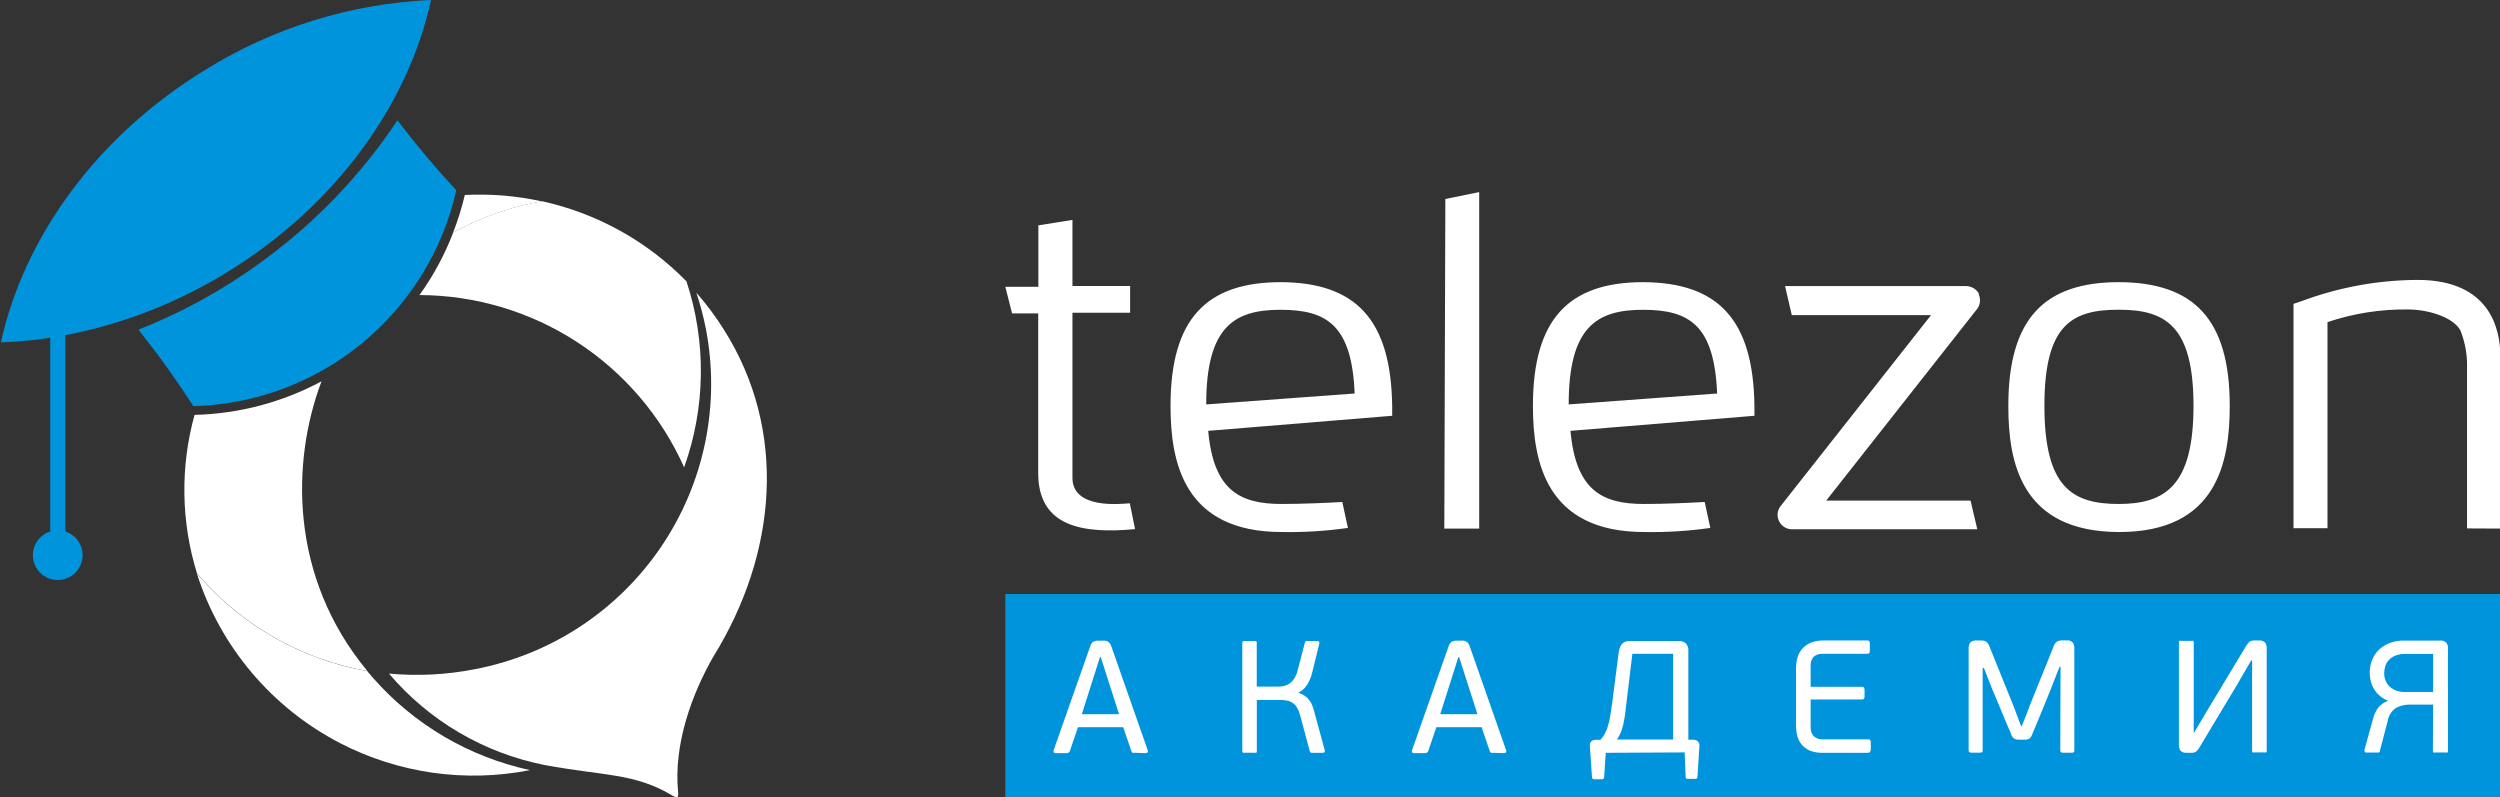 <?xml version="1.0" encoding="UTF-8"?> <svg xmlns="http://www.w3.org/2000/svg" width="439" height="140" viewBox="0 0 439 140" fill="none"><rect x="0" y="0" width="439" height="140" fill="#333333" stroke="none"/> <g clip-path="url(#clip0_212_2)"> <path d="M80.072 33.354C80.072 33.453 80.072 33.565 80.072 33.664C77.65 44.157 71.808 53.55 63.463 60.366C55.118 67.182 44.742 71.036 33.966 71.322C32.164 68.565 30.286 65.836 28.334 63.135C27.01 61.362 25.672 59.614 24.32 57.888C32.071 54.829 39.394 50.782 46.105 45.846C55.401 39.07 63.421 30.702 69.792 21.129C73.021 25.378 76.448 29.453 80.072 33.354Z" fill="#0094DC"></path> <path d="M120.136 82.07C116.13 73.091 109.613 65.459 101.369 60.091C93.125 54.723 83.505 51.848 73.664 51.811C76.105 48.413 78.097 44.716 79.593 40.81C84.233 38.26 89.247 36.456 94.45 35.464L95.196 35.338C104.836 37.461 113.646 42.351 120.544 49.405C124.053 60.035 123.909 71.531 120.136 82.07Z" fill="white"></path> <path d="M64.511 117.83C61.679 117.331 58.895 116.592 56.188 115.621C55.512 115.382 54.78 115.115 54.175 114.847C46.831 111.862 40.291 107.198 35.079 101.23C34.927 101.032 34.763 100.844 34.586 100.667C31.787 91.628 31.64 81.976 34.164 72.856C41.954 72.662 49.59 70.643 56.456 66.961C51.133 81.071 50.809 101.328 64.511 117.83Z" fill="white"></path> <path d="M95.168 35.366L94.421 35.492C89.219 36.484 84.205 38.288 79.565 40.838C80.407 38.691 81.094 36.486 81.621 34.24C86.166 34.005 90.723 34.384 95.168 35.366Z" fill="white"></path> <path d="M59.765 130.518C47.738 124.301 38.672 113.57 34.558 100.681L35.051 101.244C42.682 109.965 53.066 115.821 64.483 117.844L65.454 118.983C72.673 127.222 82.356 132.919 93.07 135.231C81.754 137.467 70.014 135.806 59.765 130.518Z" fill="white"></path> <path d="M83.409 117.506C89.996 116.249 96.271 113.708 101.875 110.027C107.479 106.347 112.301 101.599 116.068 96.056C119.834 90.513 122.47 84.283 123.825 77.722C125.181 71.161 125.228 64.397 123.966 57.818C123.542 55.64 122.977 53.493 122.276 51.389C124.042 53.395 125.643 55.54 127.064 57.803C138.4 75.655 136.429 97.263 125.276 115.283C121.6 121.684 118.234 130.589 119.079 139.114C119.22 140.408 118.587 140 117.981 139.648C111.391 135.738 106.11 136.272 95.745 134.359C85.035 132.265 75.356 126.595 68.299 118.28C73.347 118.751 78.436 118.49 83.409 117.506Z" fill="white"></path> <path d="M35.529 68.27C35.604 68.254 35.676 68.225 35.741 68.185C35.737 68.246 35.737 68.307 35.741 68.368L35.529 68.27Z" fill="#1E90CF"></path> <path d="M73.031 35.281H72.735L72.904 35.014L73.031 35.281Z" fill="#1E90CF"></path> <path d="M75.692 0C71.693 18.288 58.991 36.182 39.599 47.97C34.397 51.145 28.869 53.754 23.109 55.75C19.593 56.971 15.999 57.953 12.35 58.69L10.942 58.957C9.956 59.14 8.985 59.295 8.013 59.407C7.788 59.407 7.534 59.492 7.295 59.534C4.915 59.843 2.521 60.04 0.155 60.125C4.168 41.837 16.857 23.929 36.234 12.154C48.13 4.8 61.716 0.615 75.692 0Z" fill="#0094DC"></path> <path d="M11.477 94.703H8.815V52.753L11.477 51.698V94.703Z" fill="#0094DC"></path> <path d="M10.139 101.849C12.55 101.849 14.505 99.896 14.505 97.488C14.505 95.079 12.55 93.127 10.139 93.127C7.728 93.127 5.774 95.079 5.774 97.488C5.774 99.896 7.728 101.849 10.139 101.849Z" fill="#0094DC"></path> <path d="M253.621 92.817H259.747V33.734L253.804 34.944L253.621 92.817ZM188.322 83.913V54.92H198.447V50.221H188.322V38.615L182.337 39.572V50.362H176.535L177.718 55.032H182.309V83.069C182.309 92.466 189.998 93.774 199.32 92.916L198.391 88.372C196.785 88.499 188.322 89.455 188.322 83.913ZM224.936 49.546C211.839 49.546 205.545 55.989 205.545 71.266C205.545 81.113 207.84 93.422 225.077 93.422C228.962 93.493 232.847 93.253 236.695 92.705L235.709 88.147C233.385 88.288 228.668 88.499 225.105 88.499C217.74 88.499 213.093 86.15 212.163 75.655L244.468 73.01V71.365C244.285 55.989 237.976 49.616 224.922 49.546H224.936ZM211.811 71.013C211.811 57.41 216.684 54.399 224.851 54.399C233.019 54.399 237.385 57.114 237.877 69.1L211.811 71.013ZM372.095 49.546C358.971 49.546 352.662 55.961 352.662 71.266C352.662 81.113 354.845 93.394 372.095 93.422C389.346 93.451 391.543 81.099 391.543 71.266C391.543 55.961 385.178 49.588 372.053 49.546H372.095ZM372.095 88.499C363.871 88.499 358.999 85.601 358.999 71.266C358.999 56.931 363.871 54.385 372.095 54.385C380.319 54.385 385.178 57.283 385.178 71.266C385.178 85.249 380.249 88.499 372.025 88.499H372.095ZM439.056 92.817V62.46C439.056 57.789 437.226 49.152 424.538 49.152C417.538 49.182 410.599 50.458 404.048 52.922L402.738 53.358V92.747H408.709V56.566C413.289 55.021 418.099 54.27 422.932 54.343C426.185 54.343 430.734 55.609 432.043 58.014C432.757 59.808 433.152 61.712 433.212 63.642V92.789L439.056 92.817ZM347.536 51.642C347.316 51.217 346.982 50.86 346.572 50.612C346.162 50.364 345.692 50.233 345.212 50.235H313.457L314.64 55.342H339.087L312.668 88.879C312.373 89.25 312.191 89.698 312.146 90.17C312.102 90.642 312.195 91.117 312.415 91.537C312.628 91.968 312.96 92.329 313.372 92.578C313.783 92.827 314.257 92.954 314.738 92.944H347.212L346.029 87.908H320.681L347.099 54.357C347.41 53.987 347.608 53.536 347.67 53.058C347.732 52.579 347.656 52.093 347.451 51.656L347.536 51.642ZM288.574 49.546C275.491 49.546 269.182 55.989 269.182 71.266C269.182 81.113 271.506 93.422 288.728 93.422C292.609 93.493 296.49 93.253 300.332 92.705L299.346 88.147C296.995 88.288 292.305 88.499 288.728 88.499C281.349 88.499 276.73 86.15 275.773 75.655L308.077 73.01V71.365C307.908 55.989 301.614 49.616 288.517 49.546H288.574ZM275.463 71.013C275.463 57.41 280.364 54.399 288.517 54.399C296.671 54.399 301.036 57.114 301.529 69.1L275.463 71.013Z" fill="white"></path> <path d="M439 104.311H176.535V140H439V104.311Z" fill="#0094DC"></path> <path d="M199.32 132.193C199.185 132.217 199.047 132.217 198.912 132.193C198.813 132.193 198.729 132.038 198.644 131.827L197.236 127.691H189.293L187.885 131.827C187.852 131.956 187.775 132.069 187.667 132.146C187.559 132.223 187.426 132.26 187.294 132.249H185.379C185.311 132.258 185.243 132.249 185.181 132.221C185.118 132.194 185.065 132.15 185.027 132.094C184.99 131.97 184.99 131.838 185.027 131.714L191.392 113.623C191.477 113.288 191.652 112.981 191.899 112.737C192.179 112.571 192.502 112.488 192.828 112.498H193.673C194.035 112.455 194.4 112.545 194.701 112.751C194.932 112.999 195.101 113.298 195.194 113.623L201.531 131.714C201.558 131.771 201.573 131.834 201.573 131.897C201.573 131.96 201.558 132.023 201.531 132.08C201.531 132.193 201.376 132.249 201.179 132.249L199.32 132.193ZM194.617 119.532L193.293 115.396H193.152L191.885 119.391L189.969 125.412H196.504L194.617 119.532Z" fill="white"></path> <path d="M227.935 121.642C228.366 121.764 228.775 121.954 229.146 122.205C229.457 122.419 229.729 122.686 229.949 122.992C230.172 123.292 230.348 123.624 230.47 123.977C230.617 124.363 230.739 124.758 230.836 125.159L232.611 131.686C232.632 131.737 232.643 131.792 232.643 131.848C232.643 131.903 232.632 131.958 232.611 132.01C232.611 132.136 232.456 132.193 232.245 132.193H230.527C230.424 132.21 230.319 132.21 230.217 132.193C230.156 132.164 230.103 132.121 230.064 132.067C230.024 132.013 229.999 131.95 229.991 131.883L228.302 125.609C228.189 125.14 228.009 124.69 227.766 124.273C227.582 123.94 227.322 123.655 227.006 123.443C226.703 123.229 226.357 123.085 225.992 123.021C225.565 122.942 225.131 122.905 224.696 122.908H220.697V131.827C220.697 132.01 220.697 132.136 220.599 132.178C220.483 132.21 220.362 132.21 220.246 132.178H218.599C218.488 132.204 218.372 132.204 218.261 132.178C218.261 132.178 218.148 132.01 218.148 131.827V112.976C218.148 112.793 218.148 112.667 218.261 112.625C218.367 112.576 218.482 112.552 218.599 112.554H220.261C220.382 112.545 220.504 112.569 220.613 112.625C220.683 112.625 220.711 112.793 220.683 112.976V120.573H224.429C224.751 120.573 225.072 120.54 225.386 120.474C225.732 120.405 226.062 120.271 226.358 120.08C226.701 119.857 226.994 119.565 227.217 119.222C227.517 118.766 227.736 118.262 227.865 117.731L229.132 112.864C229.14 112.799 229.164 112.737 229.2 112.683C229.237 112.63 229.286 112.585 229.344 112.554C229.441 112.537 229.542 112.537 229.639 112.554H231.273C231.498 112.554 231.625 112.554 231.653 112.751C231.689 112.861 231.689 112.979 231.653 113.089L230.414 118.125C230.241 118.867 229.945 119.575 229.541 120.221C229.173 120.821 228.647 121.307 228.02 121.628L227.935 121.642Z" fill="white"></path> <path d="M262.254 132.193C262.119 132.217 261.98 132.217 261.845 132.193C261.747 132.193 261.662 132.038 261.578 131.827L260.169 127.691H252.227L250.819 131.827C250.786 131.956 250.709 132.069 250.6 132.146C250.492 132.223 250.36 132.26 250.227 132.249H248.312C248.245 132.258 248.176 132.249 248.114 132.221C248.052 132.194 247.999 132.15 247.96 132.094C247.924 131.97 247.924 131.838 247.96 131.714L254.325 113.623C254.411 113.288 254.586 112.981 254.832 112.737C255.113 112.571 255.435 112.488 255.762 112.498H256.607C256.969 112.455 257.334 112.545 257.635 112.751C257.865 112.999 258.034 113.298 258.128 113.623L264.465 131.714C264.492 131.771 264.506 131.834 264.506 131.897C264.506 131.96 264.492 132.023 264.465 132.08C264.465 132.193 264.31 132.249 264.112 132.249L262.254 132.193ZM257.55 119.532L256.226 115.396H256.086L254.818 119.391L252.903 125.412H259.437L257.55 119.532Z" fill="white"></path> <path d="M281.969 132.193L281.687 136.413C281.687 136.694 281.546 136.835 281.321 136.835H279.913C279.867 136.839 279.821 136.833 279.777 136.819C279.734 136.804 279.694 136.781 279.659 136.75C279.592 136.65 279.553 136.533 279.547 136.413L279.18 130.955C279.155 130.706 279.22 130.456 279.364 130.251C279.567 130.041 279.846 129.92 280.138 129.914H281.039C281.357 129.566 281.627 129.178 281.842 128.76C282.08 128.314 282.264 127.842 282.391 127.353C282.558 126.796 282.685 126.227 282.771 125.651C282.884 125.018 282.983 124.244 283.095 123.471L284.25 114.496C284.318 113.99 284.506 113.507 284.799 113.089C284.977 112.899 285.197 112.753 285.442 112.662C285.686 112.572 285.948 112.54 286.208 112.568H294.657C294.909 112.533 295.166 112.554 295.41 112.629C295.653 112.705 295.877 112.833 296.065 113.004C296.225 113.199 296.344 113.424 296.414 113.666C296.484 113.908 296.504 114.161 296.473 114.411V129.9H297.431C297.692 129.907 297.941 130.007 298.135 130.181C298.239 130.288 298.319 130.416 298.367 130.557C298.416 130.698 298.433 130.848 298.417 130.997L298.079 136.342C298.08 136.464 298.04 136.583 297.966 136.68C297.932 136.711 297.892 136.734 297.848 136.748C297.805 136.763 297.759 136.768 297.713 136.764H296.305C296.221 136.766 296.141 136.736 296.079 136.68C296.011 136.582 295.981 136.462 295.995 136.342L295.826 132.122L281.969 132.193ZM285.433 124.849C285.368 125.496 285.269 126.14 285.137 126.777C285.055 127.229 284.942 127.676 284.799 128.113C284.7 128.444 284.568 128.765 284.405 129.07C284.264 129.337 284.109 129.59 283.94 129.857H293.798V114.805H286.644L285.433 124.849Z" fill="white"></path> <path d="M328.356 132.052C328.356 132.15 328.145 132.193 327.919 132.193H320.089C319.306 132.218 318.525 132.084 317.794 131.799C317.252 131.562 316.771 131.206 316.386 130.758C316.019 130.315 315.754 129.796 315.611 129.238C315.462 128.631 315.386 128.007 315.386 127.381V117.309C315.384 116.686 315.47 116.066 315.639 115.466C315.799 114.895 316.082 114.367 316.47 113.919C316.885 113.468 317.388 113.109 317.949 112.864C318.646 112.582 319.394 112.448 320.146 112.47H327.835C328.046 112.47 328.187 112.47 328.243 112.611C328.322 112.747 328.356 112.904 328.342 113.061V114.242C328.358 114.395 328.324 114.548 328.243 114.678C328.243 114.763 328.046 114.805 327.835 114.805H320.174C319.87 114.776 319.562 114.806 319.27 114.896C318.978 114.985 318.706 115.131 318.47 115.326C318.091 115.776 317.904 116.357 317.949 116.943V120.601H326.905C327.117 120.601 327.257 120.601 327.314 120.742C327.392 120.878 327.427 121.035 327.412 121.192V122.261C327.424 122.408 327.389 122.556 327.314 122.683C327.314 122.781 327.117 122.824 326.905 122.824H317.949V127.719C317.921 128.275 318.102 128.822 318.456 129.252C318.685 129.464 318.957 129.625 319.253 129.725C319.549 129.824 319.863 129.86 320.174 129.829H327.976C328.201 129.829 328.356 129.829 328.412 129.97C328.491 130.106 328.525 130.263 328.511 130.42V131.602C328.509 131.764 328.454 131.922 328.356 132.052Z" fill="white"></path> <path d="M361.829 117.056H361.688C361.688 117.056 361.562 117.337 361.407 117.717C361.252 118.097 361.097 118.519 360.914 118.969C360.731 119.419 360.576 119.841 360.421 120.235C360.266 120.629 360.182 120.854 360.167 120.91C360.153 120.967 359.999 121.332 359.83 121.74C359.661 122.148 359.463 122.613 359.252 123.147C359.041 123.682 358.802 124.244 358.562 124.849C358.323 125.454 358.083 126.017 357.858 126.551L357.267 127.958L356.929 128.76C356.835 129.093 356.661 129.397 356.422 129.646C356.142 129.827 355.81 129.911 355.478 129.885H354.549C354.217 129.909 353.886 129.825 353.605 129.646C353.355 129.403 353.176 129.097 353.084 128.76C353.084 128.605 352.915 128.338 352.732 127.93C352.549 127.522 352.352 127.058 352.141 126.523C351.929 125.989 351.69 125.44 351.436 124.835L350.732 123.147L350.141 121.74C349.958 121.332 349.845 121.065 349.789 120.91L348.381 117.309H348.155V131.686C348.155 131.897 348.155 132.024 348.057 132.08C347.927 132.147 347.78 132.176 347.634 132.164H346.226C346.085 132.174 345.944 132.145 345.818 132.08C345.733 132.08 345.691 131.897 345.691 131.686V113.877C345.673 113.513 345.772 113.154 345.973 112.85C346.115 112.707 346.287 112.599 346.478 112.533C346.668 112.467 346.871 112.446 347.071 112.47H347.831C348.16 112.449 348.487 112.522 348.775 112.681C349.059 112.922 349.269 113.239 349.38 113.595L353.267 123.217L353.563 123.963C353.718 124.385 353.901 124.849 354.098 125.37L354.619 126.777L354.915 127.522H355.027C355.027 127.452 355.14 127.199 355.309 126.791C355.478 126.383 355.661 125.932 355.844 125.454C356.027 124.976 356.21 124.526 356.365 124.047L356.661 123.316C356.746 123.128 356.886 122.777 357.083 122.261L357.802 120.474C358.069 119.799 358.365 119.068 358.675 118.322L359.534 116.198C359.801 115.537 360.027 114.974 360.21 114.496C360.393 114.017 360.52 113.708 360.576 113.581C360.686 113.221 360.902 112.902 361.196 112.667C361.48 112.512 361.802 112.439 362.125 112.456H362.885C363.086 112.427 363.29 112.446 363.481 112.512C363.672 112.579 363.844 112.689 363.984 112.836C364.179 113.141 364.273 113.501 364.251 113.863V131.7C364.251 131.911 364.251 132.038 364.139 132.094C364.014 132.163 363.872 132.192 363.73 132.178H362.322C362.181 132.188 362.04 132.159 361.914 132.094C361.829 132.094 361.787 131.911 361.787 131.7L361.829 117.056Z" fill="white"></path> <path d="M395.317 115.959L392.867 120.179L386.332 131.067C386.162 131.389 385.944 131.683 385.685 131.939C385.426 132.133 385.105 132.223 384.783 132.193H383.995C383.8 132.213 383.602 132.192 383.415 132.131C383.229 132.071 383.057 131.972 382.91 131.841C382.693 131.534 382.589 131.161 382.615 130.786V112.892C382.615 112.709 382.615 112.582 382.727 112.54C382.839 112.515 382.954 112.515 383.065 112.54H384.769C384.885 112.508 385.006 112.508 385.121 112.54C385.121 112.54 385.22 112.709 385.22 112.892V128.619H385.304L387.586 124.765L394.317 113.595C394.497 113.279 394.714 112.986 394.965 112.723C395.228 112.538 395.546 112.449 395.866 112.47H396.655C396.852 112.448 397.052 112.468 397.242 112.528C397.431 112.589 397.605 112.689 397.753 112.822C397.966 113.13 398.065 113.503 398.035 113.877V131.771C398.035 131.953 398.035 132.08 397.922 132.122C397.811 132.151 397.695 132.151 397.584 132.122H395.923C395.807 132.153 395.686 132.153 395.57 132.122C395.492 132.023 395.457 131.896 395.472 131.771V115.959H395.317Z" fill="white"></path> <path d="M427.255 123.724H423.228C422.383 123.704 421.546 123.892 420.792 124.273C420.408 124.521 420.079 124.845 419.825 125.225C419.57 125.604 419.396 126.032 419.313 126.481L417.905 131.855C417.905 132.024 417.834 132.122 417.694 132.15C417.595 132.164 417.496 132.164 417.398 132.15H415.567C415.514 132.158 415.459 132.153 415.408 132.136C415.356 132.118 415.31 132.09 415.271 132.052C415.225 131.981 415.201 131.898 415.201 131.813V131.672L416.75 126.045C416.937 125.404 417.233 124.8 417.623 124.258C418.082 123.704 418.687 123.29 419.369 123.063C418.377 122.687 417.529 122.008 416.947 121.121C416.391 120.207 416.108 119.153 416.13 118.083C416.124 117.317 416.267 116.557 416.553 115.846C416.824 115.175 417.237 114.571 417.764 114.074C418.312 113.567 418.953 113.171 419.651 112.906C420.435 112.615 421.265 112.472 422.101 112.484H428.424C428.625 112.456 428.83 112.471 429.024 112.53C429.219 112.588 429.398 112.687 429.551 112.822C429.786 113.126 429.896 113.508 429.861 113.891V131.813C429.861 131.982 429.861 132.094 429.748 132.136C429.637 132.165 429.521 132.165 429.41 132.136H427.692C427.572 132.164 427.446 132.164 427.326 132.136C427.255 132.136 427.213 131.982 427.213 131.813L427.255 123.724ZM422.327 114.833C421.719 114.817 421.115 114.927 420.552 115.157C420.123 115.34 419.739 115.614 419.426 115.959C419.148 116.27 418.946 116.64 418.834 117.042C418.727 117.412 418.67 117.796 418.665 118.181C418.654 118.616 418.729 119.049 418.886 119.454C419.043 119.86 419.279 120.231 419.581 120.545C419.982 120.893 420.449 121.158 420.955 121.322C421.46 121.487 421.994 121.547 422.524 121.501H427.255V114.833H422.327Z" fill="white"></path> </g> <defs> <clipPath id="clip0_212_2"> <rect width="439" height="140" fill="white"></rect> </clipPath> </defs> </svg> 